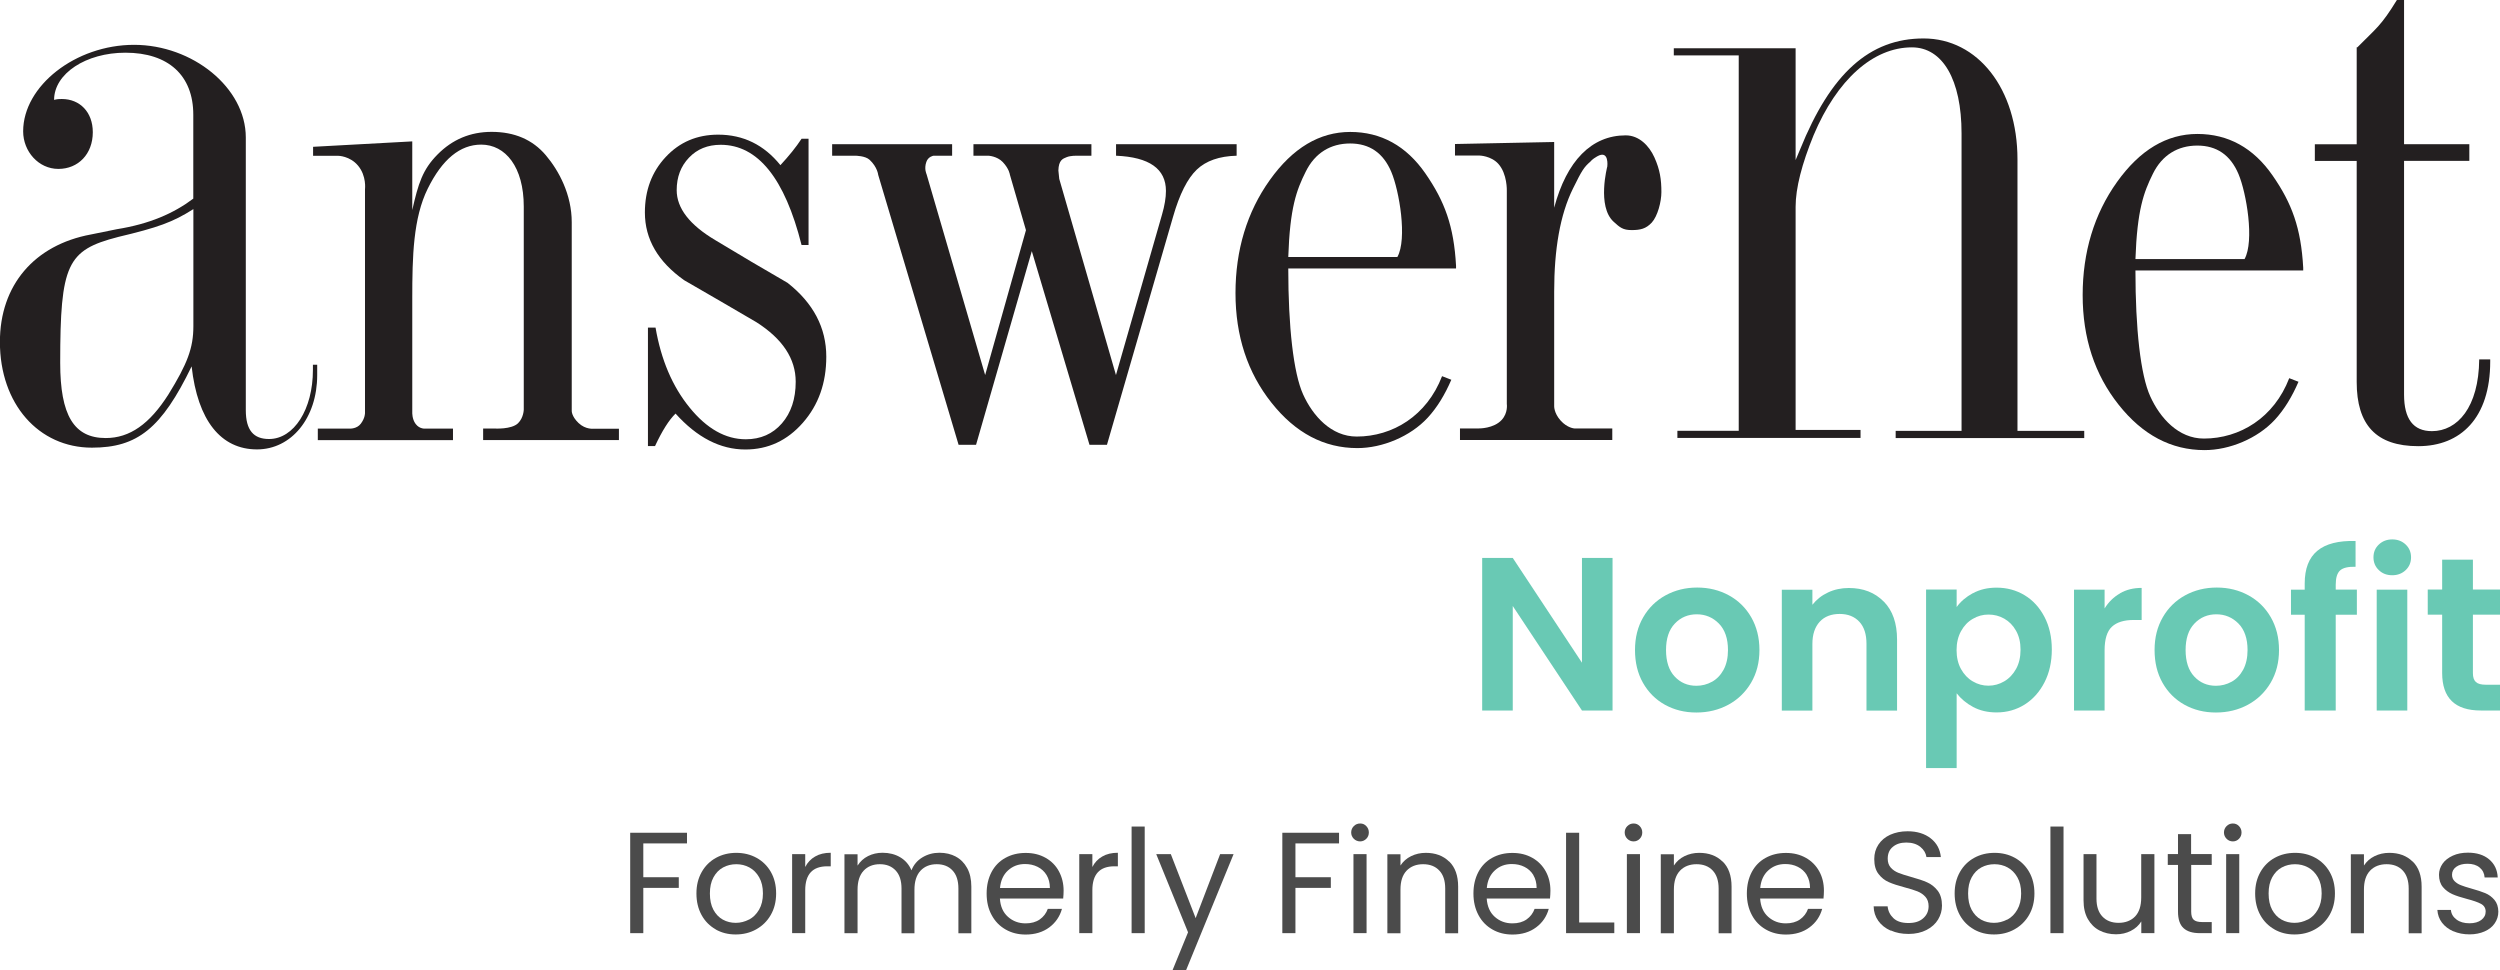 <svg xmlns="http://www.w3.org/2000/svg" id="Layer_1" viewBox="0 0 286.1 111.04"><defs><style>.cls-1{fill:#4b4b4b;}.cls-1,.cls-2,.cls-3{stroke-width:0px;}.cls-2{fill:#69c9b4;}.cls-3{fill:#231f20;}</style></defs><path class="cls-3" d="M36.3,42.93c0,4.9-2.95,8.5-6.89,8.5-4.13,0-6.79-3.3-7.48-9.5-3.44,7.1-6.2,9.3-11.41,9.3-6.1,0-10.53-5-10.53-12.1,0-6.5,3.94-11.1,10.43-12.3l2.95-.6c3.74-.6,6.49-1.8,8.75-3.5v-9.6c0-4.5-2.85-7.1-7.77-7.1-4.52,0-8.16,2.4-8.16,5.4.39-.1.59-.1.89-.1,2.06,0,3.54,1.5,3.54,3.8,0,2.5-1.67,4.2-3.94,4.2s-4.03-2-4.03-4.3c0-5.2,6-9.9,12.69-9.9s12.79,4.9,12.79,10.6v31.21c0,2.3.89,3.3,2.66,3.3,2.85,0,5.02-3.4,5.02-7.9v-.6h.49v1.2ZM13.48,27.13c-5.8,1.5-6.59,3.1-6.59,14.4,0,6,1.57,8.6,5.21,8.6,2.75,0,5.02-1.6,7.18-5,2.16-3.5,2.85-5.3,2.85-7.8v-13.4c-2.36,1.5-4.03,2.1-8.66,3.2Z"></path><path class="cls-3" d="M70.83,50.36h-15.54v-1.32h1.29s1.96.13,2.71-.61c.64-.63.65-1.56.65-1.56v-23.23c0-4.54-2.1-7.09-4.87-7.09-2.42,0-4.46,1.68-6.12,5.04-1.66,3.36-1.77,7.73-1.77,12.59v13s-.04.78.39,1.34c.46.61,1.11.53,1.11.53h3.16v1.32h-15.47v-1.32h3.67s.8.04,1.25-.56c.51-.67.48-1.24.48-1.24v-25.59s.2-1.52-.8-2.71c-.93-1.11-2.26-1.12-2.26-1.12h-2.88v-1.03l11.35-.62v7.86c.69-3.05,1.18-4.63,2.89-6.36,1.71-1.73,3.77-2.59,6.19-2.59,2.62,0,4.69.89,6.2,2.67,1.51,1.78,2.97,4.52,2.97,7.67v21.55s-.06.63.78,1.43c.82.78,1.75.65,1.75.65h2.87v1.32Z"></path><path class="cls-3" d="M94.56,40.83c0,3-.89,5.51-2.68,7.55-1.79,2.04-3.98,3.06-6.58,3.06-2.87,0-5.53-1.37-7.99-4.11-.76.74-1.54,1.98-2.35,3.72h-.81v-13.56h.87c.63,3.67,1.92,6.72,3.89,9.14,1.97,2.43,4.12,3.64,6.44,3.64,1.7,0,3.08-.61,4.13-1.82,1.05-1.21,1.58-2.8,1.58-4.76,0-2.64-1.5-4.91-4.5-6.82-2.73-1.6-5.48-3.2-8.26-4.8-3-2.12-4.5-4.7-4.5-7.75,0-2.53.79-4.65,2.38-6.35,1.59-1.71,3.59-2.56,6.01-2.56,2.86,0,5.24,1.16,7.12,3.49.98-1.06,1.79-2.06,2.42-3.02h.8v12.16h-.8c-1.92-7.64-5.01-11.47-9.26-11.47-1.48,0-2.69.49-3.62,1.47-.94.98-1.41,2.22-1.41,3.72,0,2.07,1.48,3.98,4.43,5.73,2.73,1.65,5.48,3.28,8.26,4.88,2.95,2.32,4.43,5.14,4.43,8.45Z"></path><path class="cls-3" d="M121.22,20.47l6.49,22.45,5.27-18.36c.3-1.03.45-1.94.45-2.71,0-2.53-1.9-3.87-5.71-4.03v-1.32h13.8v1.32c-1.98.05-3.5.58-4.56,1.59-1.06,1.01-1.97,2.8-2.71,5.38l-7.57,26.11h-2l-6.6-22.16-6.38,22.16h-2l-9.2-30.89s-.08-.88-.98-1.72c-.5-.47-1.63-.47-1.63-.47h-2.66v-1.32h13.73v1.32h-2.13s-.61.09-.82.71c-.28.79.02,1.39.02,1.39l6.71,23,4.67-16.58-1.84-6.35s-.07-.66-.82-1.45c-.66-.68-1.64-.72-1.64-.72h-1.71v-1.32h13.5v1.32h-1.68s-.68-.02-1.14.16c-.46.18-.93.35-.96,1.53"></path><path class="cls-3" d="M182.01,18.49c-.73.63-.97.99-2,3.09-1.48,3-2.15,6.96-2.15,11.81v13.06s-.05.8.74,1.68c.76.85,1.56.9,1.56.9h4.35v1.32h-17.43v-1.32h2.17s1.69.03,2.61-.98c.74-.81.58-1.82.58-1.82v-24.39s.07-1.93-.97-3.09c-.83-.92-2.15-.95-2.15-.95h-2.81v-1.32l11.35-.23v7.52c1.43-5.37,4.28-8.28,8.19-8.28,1.53,0,2.68,1.19,3.28,2.52.64,1.42.8,2.54.8,3.98,0,1.09-.43,2.75-1.1,3.48-.67.72-1.32.86-2.31.86s-1.34-.3-2.05-.95c-1.94-1.75-.73-6.33-.73-6.33,0,0,.24-1.96-1.17-1.15-.59.34-.71.54-.76.59Z"></path><path class="cls-3" d="M263.04,43.69c-.73,1.69-1.61,3.16-2.71,4.35-1.98,2.14-5.18,3.47-8.04,3.47-3.81,0-7.09-1.73-9.83-5.19-2.75-3.46-4.12-7.64-4.12-12.55s1.31-9.27,3.93-12.94c2.62-3.67,5.69-5.5,9.2-5.5s6.41,1.58,8.61,4.76c2.2,3.17,3.25,6,3.5,10.55v.31h-19.2c0,6.66.58,11.97,1.7,14.42,1.11,2.45,3.21,4.82,6.13,4.82,4.12,0,8.03-2.38,9.77-6.91M256.87,29.64c1.14-2.05.22-7.56-.7-9.73-.92-2.17-2.49-3.25-4.71-3.25s-4.02,1.07-5.08,3.22c-1.06,2.14-1.8,4.14-2,9.77h12.49Z"></path><path class="cls-3" d="M284.98,41.38c0,6.46-3.39,9.68-8.23,9.68s-7.05-2.45-7.05-7.34v-25.3h-4.79v-1.91h4.79V5.42h.07c2.25-2.27,2.71-2.46,4.53-5.42h.82v16.5h7.47v1.91h-7.47v26.75c0,2.79,1.06,4.18,3.19,4.18,2.92,0,5.36-2.73,5.41-8.21h1.26v.23Z"></path><path class="cls-3" d="M205.48,18.34l.52-1.23c3.51-8.72,7.95-12.71,14.14-12.71s10.74,5.74,10.74,13.84v31.07h7.64v.82h-21.58v-.82h7.54V15.26c0-6.15-2.17-9.84-5.68-9.84-4.44,0-8.57,3.69-11.25,10.05-1.34,3.28-2.06,6.05-2.06,8.2v25.53h7.43v.92h-20.96v-.82h7.02V6.34h-7.43v-.82h13.94v12.82Z"></path><path class="cls-3" d="M166.09,43.46c-.73,1.69-1.61,3.16-2.71,4.35-1.98,2.14-5.18,3.47-8.04,3.47-3.81,0-7.09-1.73-9.83-5.19-2.75-3.46-4.12-7.64-4.12-12.55s1.31-9.27,3.93-12.94c2.62-3.67,5.69-5.5,9.2-5.5s6.41,1.58,8.61,4.76c2.2,3.18,3.25,6,3.5,10.55v.31h-19.2c0,6.66.59,11.97,1.7,14.42,1.11,2.45,3.21,4.82,6.13,4.82,4.12,0,8.03-2.38,9.77-6.91M159.92,29.4c1.14-2.05.22-7.56-.7-9.73-.92-2.17-2.49-3.25-4.71-3.25s-4.02,1.07-5.08,3.22c-1.07,2.14-1.81,4.14-2,9.77h12.49Z"></path><path class="cls-2" d="M184.54,81.31h-3.5l-7.92-11.96v11.96h-3.5v-17.46h3.5l7.92,11.99v-11.99h3.5v17.46Z"></path><path class="cls-2" d="M190.53,80.65c-1.06-.59-1.9-1.43-2.51-2.51-.61-1.08-.91-2.33-.91-3.75s.31-2.66.94-3.75c.62-1.08,1.48-1.92,2.56-2.51s2.29-.89,3.62-.89,2.54.3,3.62.89,1.94,1.43,2.56,2.51.94,2.33.94,3.75-.32,2.66-.96,3.75c-.64,1.08-1.51,1.92-2.6,2.51-1.09.59-2.31.89-3.66.89s-2.53-.3-3.6-.89ZM195.91,78.03c.56-.31,1-.77,1.34-1.39.33-.62.5-1.37.5-2.25,0-1.31-.35-2.33-1.04-3.03s-1.54-1.06-2.53-1.06-1.84.35-2.51,1.06c-.68.71-1.01,1.72-1.01,3.03s.33,2.33.99,3.03c.66.71,1.49,1.06,2.48,1.06.63,0,1.23-.15,1.79-.46Z"></path><path class="cls-2" d="M215.58,68.84c1.02,1.04,1.52,2.49,1.52,4.36v8.12h-3.5v-7.64c0-1.1-.27-1.94-.82-2.53-.55-.59-1.3-.89-2.25-.89s-1.73.29-2.28.89-.84,1.44-.84,2.53v7.64h-3.5v-13.83h3.5v1.72c.47-.6,1.06-1.07,1.79-1.41.72-.34,1.52-.51,2.38-.51,1.65,0,2.98.52,4,1.56Z"></path><path class="cls-2" d="M225.78,67.89c.79-.43,1.69-.64,2.71-.64,1.18,0,2.25.29,3.21.87.96.58,1.71,1.41,2.27,2.48.56,1.07.84,2.32.84,3.73s-.28,2.67-.84,3.76c-.56,1.09-1.32,1.94-2.27,2.54-.96.6-2.03.9-3.21.9-1.02,0-1.91-.21-2.68-.62s-1.4-.94-1.89-1.57v8.56h-3.5v-20.43h3.5v2c.45-.63,1.07-1.16,1.86-1.59ZM230.72,72.19c-.34-.61-.79-1.07-1.35-1.39s-1.16-.47-1.81-.47-1.23.16-1.79.49c-.56.32-1.01.79-1.35,1.41s-.51,1.34-.51,2.17.17,1.56.51,2.17.79,1.09,1.35,1.41c.56.33,1.15.49,1.79.49s1.25-.17,1.81-.5,1.01-.81,1.35-1.42.51-1.35.51-2.2-.17-1.55-.51-2.16Z"></path><path class="cls-2" d="M242.61,67.9c.72-.42,1.55-.62,2.48-.62v3.67h-.92c-1.1,0-1.93.26-2.48.77-.56.52-.84,1.42-.84,2.7v6.89h-3.5v-13.83h3.5v2.15c.45-.73,1.04-1.31,1.76-1.72Z"></path><path class="cls-2" d="M249.99,80.65c-1.06-.59-1.9-1.43-2.51-2.51-.61-1.08-.91-2.33-.91-3.75s.31-2.66.94-3.75c.62-1.08,1.48-1.92,2.56-2.51s2.29-.89,3.62-.89,2.54.3,3.62.89,1.94,1.43,2.56,2.51.94,2.33.94,3.75-.32,2.66-.96,3.75c-.64,1.08-1.51,1.92-2.6,2.51-1.09.59-2.31.89-3.66.89s-2.53-.3-3.6-.89ZM255.37,78.03c.56-.31,1-.77,1.34-1.39.33-.62.5-1.37.5-2.25,0-1.31-.35-2.33-1.04-3.03s-1.54-1.06-2.53-1.06-1.84.35-2.51,1.06c-.68.71-1.01,1.72-1.01,3.03s.33,2.33.99,3.03c.66.71,1.49,1.06,2.48,1.06.63,0,1.23-.15,1.79-.46Z"></path><path class="cls-2" d="M269.72,70.35h-2.42v10.96h-3.55v-10.96h-1.57v-2.87h1.57v-.7c0-1.7.48-2.95,1.45-3.75.96-.8,2.42-1.17,4.37-1.12v2.95c-.85-.02-1.44.12-1.77.42-.33.3-.5.84-.5,1.62v.57h2.42v2.87Z"></path><path class="cls-2" d="M272.23,65.24c-.41-.39-.61-.88-.61-1.46s.2-1.07.61-1.46c.41-.39.92-.59,1.54-.59s1.13.2,1.54.59c.41.39.61.88.61,1.46s-.2,1.07-.61,1.46c-.41.39-.92.59-1.54.59s-1.13-.19-1.54-.59ZM275.49,67.48v13.83h-3.5v-13.83h3.5Z"></path><path class="cls-2" d="M283,70.35v6.69c0,.47.11.8.34,1.01.23.21.6.31,1.14.31h1.62v2.95h-2.2c-2.95,0-4.42-1.43-4.42-4.3v-6.67h-1.65v-2.87h1.65v-3.42h3.52v3.42h3.1v2.87h-3.1Z"></path><path class="cls-1" d="M78.62,95.3v1.22h-5v3.87h4.06v1.22h-4.06v5.18h-1.5v-11.49h6.5Z"></path><path class="cls-1" d="M81.91,106.36c-.69-.39-1.23-.93-1.62-1.64s-.59-1.53-.59-2.47.2-1.74.6-2.45c.4-.71.95-1.25,1.64-1.63.69-.38,1.47-.57,2.32-.57s1.63.19,2.32.57c.69.38,1.24.92,1.64,1.62.4.7.6,1.52.6,2.46s-.21,1.76-.62,2.47-.97,1.25-1.67,1.64-1.48.58-2.34.58-1.61-.19-2.3-.58ZM85.72,105.24c.47-.25.85-.63,1.15-1.14.29-.5.44-1.12.44-1.85s-.14-1.34-.43-1.85c-.29-.51-.66-.88-1.12-1.13s-.96-.37-1.5-.37-1.05.12-1.51.37c-.46.25-.82.62-1.1,1.13s-.41,1.12-.41,1.85.13,1.36.4,1.86.63.88,1.08,1.13.95.37,1.48.37,1.04-.13,1.52-.38Z"></path><path class="cls-1" d="M93.28,98.02c.49-.29,1.09-.43,1.79-.43v1.55h-.4c-1.68,0-2.52.91-2.52,2.74v4.91h-1.5v-9.04h1.5v1.47c.26-.52.64-.92,1.13-1.2Z"></path><path class="cls-1" d="M109.38,98.03c.55.29.98.73,1.3,1.31.32.58.48,1.29.48,2.13v5.33h-1.48v-5.11c0-.9-.22-1.59-.67-2.07-.44-.48-1.05-.72-1.81-.72s-1.4.25-1.86.75c-.46.5-.69,1.22-.69,2.17v4.98h-1.48v-5.11c0-.9-.22-1.59-.67-2.07s-1.05-.72-1.81-.72-1.4.25-1.86.75c-.46.5-.69,1.22-.69,2.17v4.98h-1.5v-9.04h1.5v1.3c.3-.47.7-.84,1.2-1.09.5-.25,1.05-.38,1.66-.38.76,0,1.43.17,2.01.51.58.34,1.02.84,1.3,1.5.25-.64.67-1.13,1.25-1.48s1.23-.53,1.95-.53,1.33.15,1.88.44Z"></path><path class="cls-1" d="M121.65,102.83h-7.22c.05.89.36,1.59.92,2.09s1.23.75,2.02.75c.65,0,1.19-.15,1.62-.45.43-.3.74-.71.92-1.21h1.62c-.24.87-.73,1.58-1.45,2.12-.73.54-1.63.82-2.7.82-.86,0-1.62-.19-2.3-.58-.68-.39-1.21-.93-1.59-1.64-.39-.71-.58-1.53-.58-2.47s.19-1.75.56-2.46c.37-.7.9-1.25,1.58-1.62.68-.38,1.45-.57,2.33-.57s1.62.19,2.28.56,1.17.89,1.52,1.54.54,1.39.54,2.22c0,.29-.02.59-.05.91ZM119.77,100.14c-.25-.41-.6-.73-1.03-.94-.44-.22-.92-.32-1.44-.32-.76,0-1.4.24-1.94.73-.53.48-.84,1.15-.92,2.01h5.71c0-.57-.13-1.06-.38-1.48Z"></path><path class="cls-1" d="M126.14,98.02c.49-.29,1.09-.43,1.79-.43v1.55h-.4c-1.68,0-2.52.91-2.52,2.74v4.91h-1.5v-9.04h1.5v1.47c.26-.52.64-.92,1.13-1.2Z"></path><path class="cls-1" d="M131,94.59v12.2h-1.5v-12.2h1.5Z"></path><path class="cls-1" d="M141.17,97.75l-5.44,13.29h-1.55l1.78-4.35-3.64-8.94h1.67l2.84,7.32,2.8-7.32h1.55Z"></path><path class="cls-1" d="M153.24,95.3v1.22h-4.99v3.87h4.05v1.22h-4.05v5.18h-1.5v-11.49h6.49Z"></path><path class="cls-1" d="M154.93,95.99c-.2-.2-.3-.44-.3-.72s.1-.53.3-.73.44-.3.73-.3.51.1.7.3.29.44.29.73-.1.53-.29.72-.43.3-.7.3-.53-.1-.73-.3ZM156.39,97.75v9.04h-1.5v-9.04h1.5Z"></path><path class="cls-1" d="M165.85,98.59c.68.67,1.02,1.62,1.02,2.88v5.33h-1.48v-5.11c0-.9-.22-1.59-.68-2.07-.45-.48-1.07-.72-1.85-.72s-1.42.25-1.89.74c-.47.5-.7,1.21-.7,2.16v5h-1.5v-9.04h1.5v1.29c.3-.46.7-.82,1.21-1.07.51-.25,1.07-.38,1.69-.38,1.1,0,1.99.33,2.67,1Z"></path><path class="cls-1" d="M177.36,102.83h-7.22c.06.89.36,1.59.92,2.09s1.23.75,2.02.75c.65,0,1.19-.15,1.62-.45.43-.3.74-.71.92-1.21h1.62c-.24.87-.72,1.58-1.45,2.12-.72.54-1.63.82-2.7.82-.86,0-1.62-.19-2.3-.58s-1.21-.93-1.59-1.64-.58-1.53-.58-2.47.19-1.75.56-2.46c.37-.7.9-1.25,1.57-1.62.68-.38,1.45-.57,2.33-.57s1.62.19,2.28.56c.66.37,1.17.89,1.53,1.54s.54,1.39.54,2.22c0,.29-.02.59-.05.91ZM175.48,100.14c-.25-.41-.6-.73-1.03-.94-.43-.22-.92-.32-1.44-.32-.76,0-1.41.24-1.94.73-.53.48-.84,1.15-.92,2.01h5.7c0-.57-.13-1.06-.38-1.48Z"></path><path class="cls-1" d="M180.72,105.57h4.02v1.22h-5.52v-11.49h1.5v10.27Z"></path><path class="cls-1" d="M186.23,95.99c-.2-.2-.3-.44-.3-.72s.1-.53.3-.73.44-.3.72-.3.51.1.7.3c.19.2.29.44.29.73s-.1.53-.29.72c-.19.2-.43.3-.7.3s-.53-.1-.72-.3ZM187.68,97.75v9.04h-1.5v-9.04h1.5Z"></path><path class="cls-1" d="M197.14,98.59c.68.67,1.02,1.62,1.02,2.88v5.33h-1.48v-5.11c0-.9-.23-1.59-.68-2.07-.45-.48-1.07-.72-1.85-.72s-1.42.25-1.89.74c-.47.5-.7,1.21-.7,2.16v5h-1.5v-9.04h1.5v1.29c.3-.46.7-.82,1.21-1.07.51-.25,1.07-.38,1.69-.38,1.1,0,1.99.33,2.67,1Z"></path><path class="cls-1" d="M208.65,102.83h-7.22c.06.89.36,1.59.92,2.09s1.23.75,2.02.75c.65,0,1.19-.15,1.62-.45.43-.3.74-.71.92-1.21h1.62c-.24.87-.72,1.58-1.45,2.12-.72.54-1.63.82-2.7.82-.86,0-1.62-.19-2.3-.58s-1.21-.93-1.59-1.64-.58-1.53-.58-2.47.19-1.75.56-2.46c.37-.7.9-1.25,1.58-1.62.68-.38,1.45-.57,2.33-.57s1.62.19,2.28.56,1.17.89,1.53,1.54c.36.65.54,1.39.54,2.22,0,.29-.02.59-.05.91ZM206.77,100.14c-.25-.41-.6-.73-1.03-.94-.43-.22-.92-.32-1.44-.32-.76,0-1.4.24-1.94.73-.53.48-.84,1.15-.92,2.01h5.7c0-.57-.13-1.06-.38-1.48Z"></path><path class="cls-1" d="M216.36,106.5c-.6-.27-1.07-.64-1.41-1.12-.34-.48-.52-1.03-.53-1.66h1.6c.05.54.28.99.67,1.36s.96.55,1.71.55,1.28-.18,1.69-.54c.41-.36.62-.82.62-1.38,0-.44-.12-.8-.36-1.07s-.54-.48-.91-.63c-.36-.14-.85-.3-1.47-.46-.76-.2-1.37-.4-1.82-.6-.46-.2-.85-.51-1.17-.93-.33-.42-.49-.99-.49-1.71,0-.63.16-1.18.48-1.66.32-.48.77-.86,1.34-1.12.58-.26,1.24-.4,1.99-.4,1.08,0,1.96.27,2.65.81.69.54,1.07,1.25,1.16,2.14h-1.65c-.06-.44-.29-.83-.69-1.16-.41-.33-.95-.5-1.62-.5-.63,0-1.14.16-1.53.49-.4.32-.59.78-.59,1.36,0,.42.12.76.35,1.02s.53.46.88.6c.34.14.83.29,1.46.47.76.21,1.37.41,1.83.62.46.2.86.52,1.19.94.33.42.5,1,.5,1.72,0,.56-.15,1.09-.44,1.58-.3.5-.74.9-1.32,1.2s-1.27.46-2.06.46-1.44-.13-2.04-.4Z"></path><path class="cls-1" d="M225.9,106.36c-.69-.39-1.23-.93-1.62-1.64-.39-.71-.59-1.53-.59-2.47s.2-1.74.6-2.45.95-1.25,1.64-1.63c.69-.38,1.47-.57,2.33-.57s1.63.19,2.32.57c.69.38,1.24.92,1.64,1.62.4.7.6,1.52.6,2.46s-.21,1.76-.62,2.47c-.41.71-.97,1.25-1.67,1.64s-1.48.58-2.34.58-1.61-.19-2.3-.58ZM229.72,105.24c.47-.25.85-.63,1.14-1.14.29-.5.44-1.12.44-1.85s-.14-1.34-.43-1.85-.66-.88-1.12-1.13c-.46-.25-.96-.37-1.5-.37s-1.05.12-1.51.37c-.46.25-.82.62-1.1,1.13s-.41,1.12-.41,1.85.13,1.36.4,1.86.63.88,1.08,1.13c.45.25.95.37,1.48.37s1.04-.13,1.52-.38Z"></path><path class="cls-1" d="M236.15,94.59v12.2h-1.5v-12.2h1.5Z"></path><path class="cls-1" d="M246.55,97.75v9.04h-1.5v-1.34c-.29.46-.68.82-1.2,1.08-.51.26-1.07.39-1.69.39-.7,0-1.34-.15-1.9-.44-.56-.29-1-.73-1.33-1.31s-.49-1.29-.49-2.13v-5.29h1.48v5.09c0,.89.23,1.58.68,2.05.45.48,1.07.72,1.85.72s1.43-.25,1.9-.74c.46-.49.69-1.21.69-2.16v-4.96h1.5Z"></path><path class="cls-1" d="M250.76,98.99v5.33c0,.44.09.75.28.93.19.18.51.27.97.27h1.1v1.27h-1.35c-.84,0-1.46-.19-1.88-.58-.42-.38-.63-1.02-.63-1.9v-5.33h-1.17v-1.24h1.17v-2.28h1.5v2.28h2.36v1.24h-2.36Z"></path><path class="cls-1" d="M254.81,95.99c-.2-.2-.3-.44-.3-.72s.1-.53.3-.73.44-.3.72-.3.51.1.7.3c.19.2.29.44.29.73s-.1.53-.29.72c-.19.2-.43.3-.7.3s-.53-.1-.72-.3ZM256.26,97.75v9.04h-1.5v-9.04h1.5Z"></path><path class="cls-1" d="M260.29,106.36c-.69-.39-1.23-.93-1.62-1.64-.39-.71-.59-1.53-.59-2.47s.2-1.74.6-2.45.95-1.25,1.64-1.63c.69-.38,1.47-.57,2.33-.57s1.63.19,2.32.57c.69.38,1.24.92,1.64,1.62.4.7.6,1.52.6,2.46s-.21,1.76-.62,2.47c-.41.71-.97,1.25-1.67,1.64s-1.48.58-2.34.58-1.61-.19-2.3-.58ZM264.11,105.24c.47-.25.85-.63,1.14-1.14.29-.5.44-1.12.44-1.85s-.14-1.34-.43-1.85-.66-.88-1.12-1.13c-.46-.25-.96-.37-1.5-.37s-1.05.12-1.51.37c-.46.25-.82.62-1.1,1.13s-.41,1.12-.41,1.85.13,1.36.4,1.86.63.88,1.08,1.13c.45.25.95.37,1.48.37s1.04-.13,1.52-.38Z"></path><path class="cls-1" d="M276.11,98.59c.68.67,1.02,1.62,1.02,2.88v5.33h-1.48v-5.11c0-.9-.23-1.59-.68-2.07-.45-.48-1.07-.72-1.85-.72s-1.42.25-1.89.74c-.47.5-.7,1.21-.7,2.16v5h-1.5v-9.04h1.5v1.29c.3-.46.7-.82,1.21-1.07.51-.25,1.07-.38,1.69-.38,1.1,0,1.99.33,2.67,1Z"></path><path class="cls-1" d="M280.76,106.58c-.55-.24-.98-.57-1.3-.99s-.49-.91-.53-1.46h1.55c.04.45.26.82.64,1.1.38.29.88.43,1.49.43.57,0,1.02-.13,1.35-.38.33-.25.5-.57.5-.96s-.18-.69-.53-.88-.9-.38-1.63-.57c-.67-.18-1.22-.35-1.64-.54s-.79-.45-1.09-.81c-.3-.36-.45-.83-.45-1.41,0-.46.14-.88.41-1.27s.67-.69,1.17-.92,1.08-.34,1.73-.34c1,0,1.81.25,2.42.76s.95,1.2.99,2.08h-1.5c-.03-.47-.22-.85-.57-1.14s-.81-.43-1.39-.43c-.54,0-.97.12-1.29.35s-.48.53-.48.91c0,.3.1.54.29.73.19.19.43.35.72.46s.69.25,1.21.39c.65.18,1.17.35,1.58.52.41.17.76.43,1.05.77.29.34.44.79.45,1.34,0,.5-.14.94-.41,1.34s-.66.71-1.16.93c-.5.22-1.07.34-1.72.34-.69,0-1.31-.12-1.86-.36Z"></path></svg>
